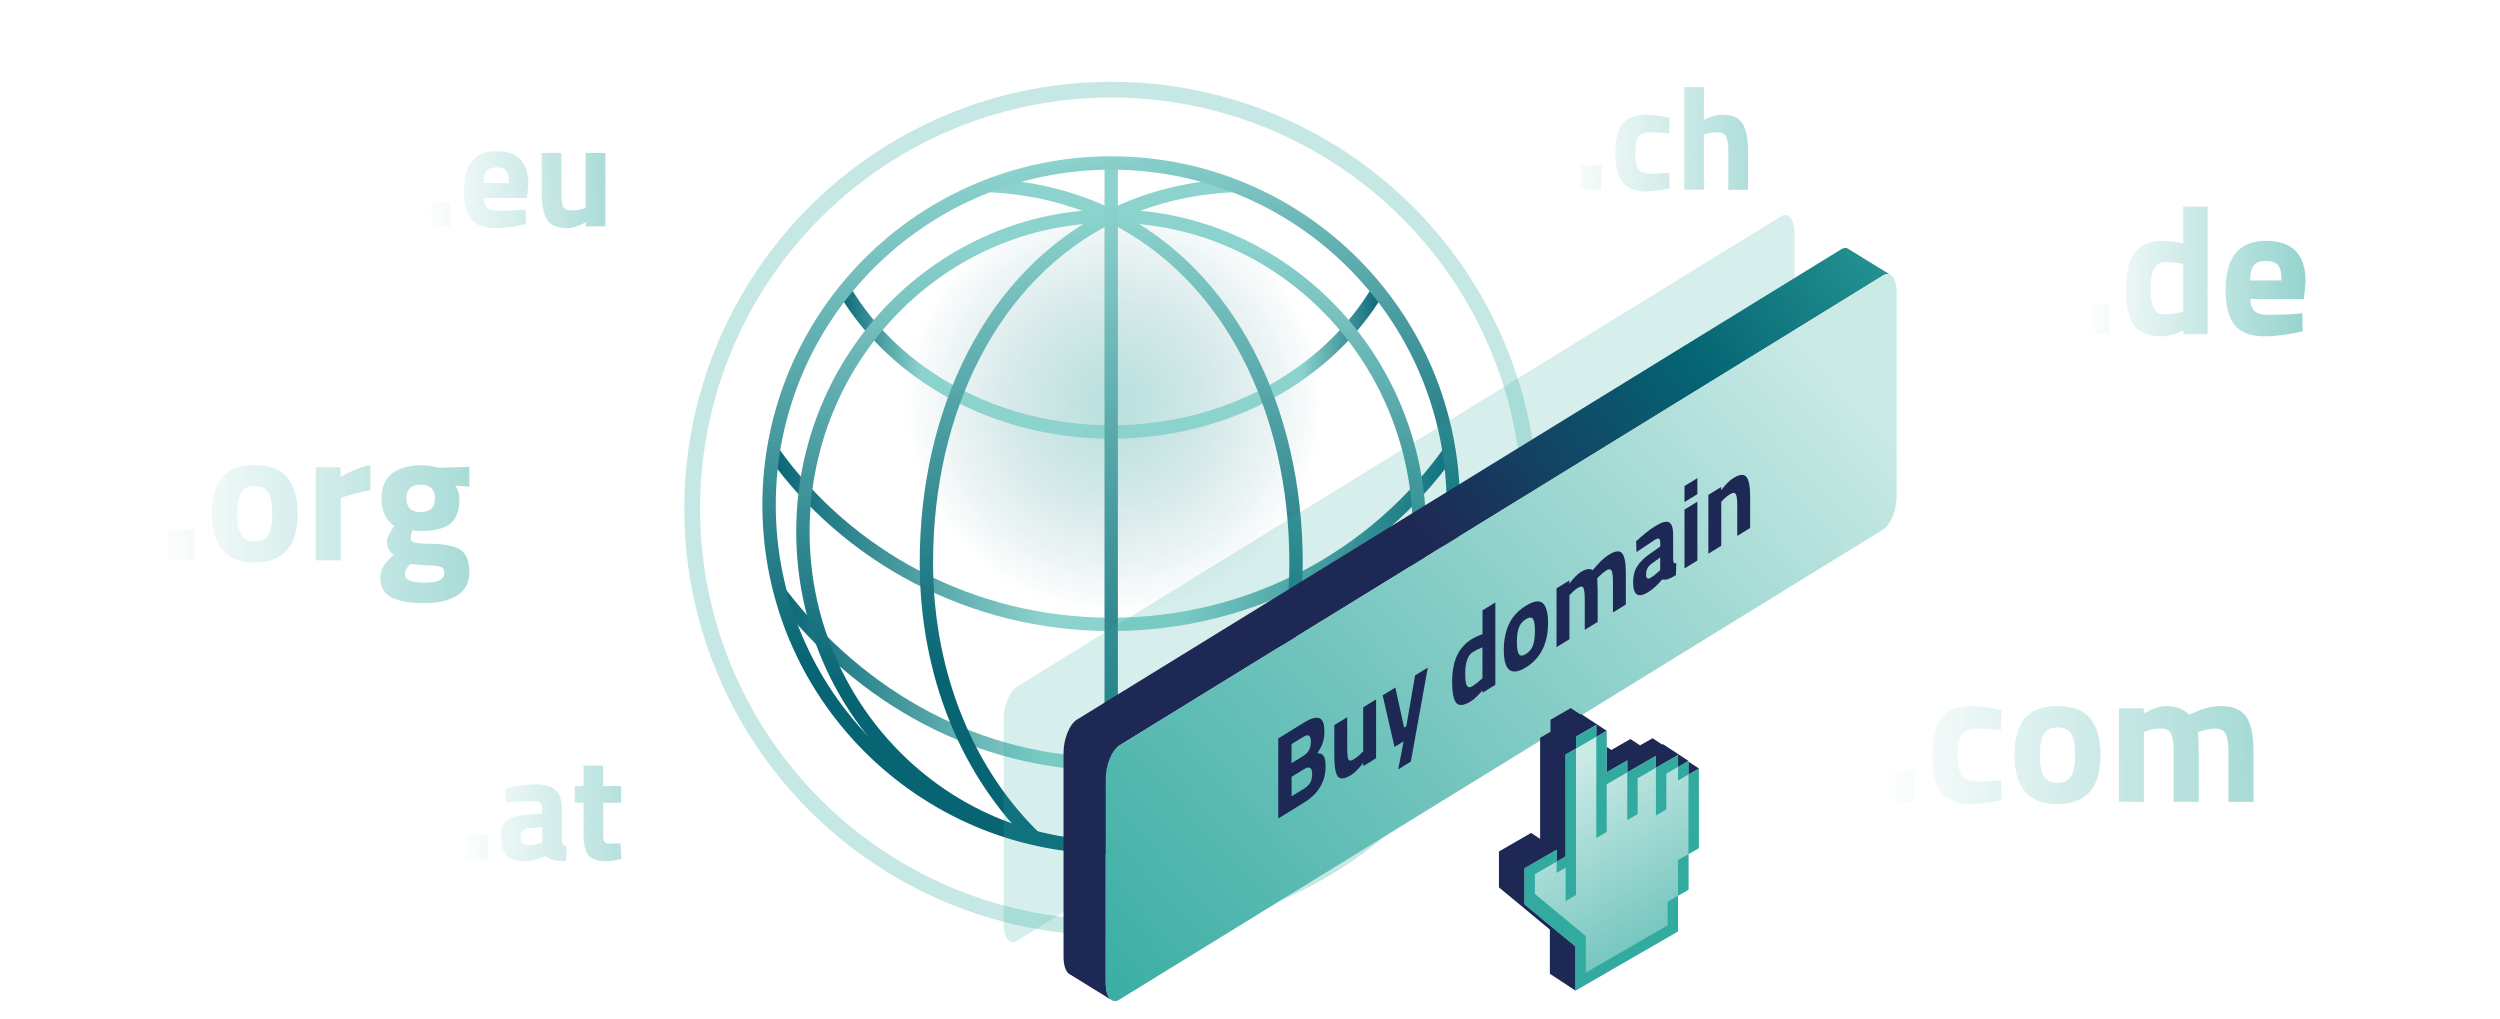 <?xml version="1.0" encoding="UTF-8"?><svg id="a" xmlns="http://www.w3.org/2000/svg" xmlns:xlink="http://www.w3.org/1999/xlink" viewBox="0 0 574 234"><defs><radialGradient id="b" cx="255.84" cy="92.64" fx="255.84" fy="92.64" r="48.09" gradientUnits="userSpaceOnUse"><stop offset="0" stop-color="#32aaa0" stop-opacity=".7"/><stop offset="1" stop-color="#056473" stop-opacity="0"/></radialGradient><linearGradient id="c" x1="317.65" y1="83.33" x2="192.62" y2="83.33" gradientUnits="userSpaceOnUse"><stop offset="0" stop-color="#066473"/><stop offset=".15" stop-color="#8cd2cd"/><stop offset=".85" stop-color="#8cd2cd"/><stop offset="1" stop-color="#076574"/><stop offset="1" stop-color="#066473"/></linearGradient><linearGradient id="d" x1="333.99" y1="123.91" x2="176.27" y2="123.91" gradientUnits="userSpaceOnUse"><stop offset="0" stop-color="#066473"/><stop offset=".4" stop-color="#8cd2cd"/><stop offset=".6" stop-color="#8cd2cd"/><stop offset="1" stop-color="#076574"/><stop offset="1" stop-color="#066473"/></linearGradient><linearGradient id="e" x1="178.04" y1="156.18" x2="332.22" y2="156.18" xlink:href="#d"/><linearGradient id="f" x1="255.13" y1="48.09" x2="255.13" y2="196.05" gradientUnits="userSpaceOnUse"><stop offset=".06" stop-color="#8cd2cd"/><stop offset=".41" stop-color="#45989d"/><stop offset=".75" stop-color="#066473"/></linearGradient><linearGradient id="g" x1="263.04" y1="41.07" x2="263.04" y2="193.71" xlink:href="#f"/><linearGradient id="h" x1="247.23" y1="41.07" x2="247.23" y2="193.71" xlink:href="#f"/><linearGradient id="i" x1="220.74" y1="56.4" x2="289.53" y2="175.55" gradientUnits="userSpaceOnUse"><stop offset=".06" stop-color="#8cd2cd"/><stop offset=".54" stop-color="#45989d"/><stop offset="1" stop-color="#066473"/></linearGradient><linearGradient id="j" x1="241.22" y1="37.09" x2="269.04" y2="194.85" gradientUnits="userSpaceOnUse"><stop offset="0" stop-color="#8cd2cd"/><stop offset=".33" stop-color="#45989d"/><stop offset=".65" stop-color="#066473"/></linearGradient><linearGradient id="k" x1="238.11" y1="20.24" x2="272.16" y2="213.34" gradientUnits="userSpaceOnUse"><stop offset=".06" stop-color="#8cd2cd"/><stop offset="1" stop-color="#8cd2cd"/></linearGradient><linearGradient id="l" x1="459.82" y1="56.39" x2="337.41" y2="139.11" gradientUnits="userSpaceOnUse"><stop offset="0" stop-color="#32aaa0"/><stop offset=".5" stop-color="#056473"/><stop offset="1" stop-color="#1e2855"/></linearGradient><linearGradient id="m" x1="428.52" y1="69.44" x2="243.62" y2="239.11" gradientUnits="userSpaceOnUse"><stop offset=".06" stop-color="#caeae6"/><stop offset=".59" stop-color="#71c4bd"/><stop offset="1" stop-color="#32aaa0"/></linearGradient><filter id="n" filterUnits="userSpaceOnUse"><feOffset dx="0" dy="0"/><feGaussianBlur result="o" stdDeviation="5.72"/><feFlood flood-color="#32aaa0" flood-opacity=".5"/><feComposite in2="o" operator="in"/><feComposite in="SourceGraphic"/></filter><linearGradient id="p" x1="-1312.52" y1="-4026.75" x2="-1312.52" y2="-3939.71" gradientTransform="translate(1506.71 4158.2) rotate(-30) skewX(-30)" xlink:href="#m"/><linearGradient id="q" x1="35.47" y1="125.11" x2="332.51" y2="124.54" gradientUnits="userSpaceOnUse"><stop offset="0" stop-color="#32aaa0" stop-opacity="0"/><stop offset=".36" stop-color="#32aaa0" stop-opacity=".62"/><stop offset=".59" stop-color="#32aaa0"/></linearGradient><linearGradient id="r" x1="35.46" y1="118" x2="332.5" y2="117.44" xlink:href="#q"/><linearGradient id="s" x1="35.46" y1="117.79" x2="332.5" y2="117.22" xlink:href="#q"/><linearGradient id="t" x1="35.47" y1="122.78" x2="332.51" y2="122.21" xlink:href="#q"/><linearGradient id="u" x1="97.65" y1="49.34" x2="273.2" y2="40.23" xlink:href="#q"/><linearGradient id="v" x1="97.39" y1="44.4" x2="272.94" y2="35.29" xlink:href="#q"/><linearGradient id="w" x1="97.44" y1="45.31" x2="272.99" y2="36.21" xlink:href="#q"/><linearGradient id="x" x1="105.67" y1="194.66" x2="283.97" y2="188.97" xlink:href="#q"/><linearGradient id="y" x1="105.5" y1="189.57" x2="283.8" y2="183.88" xlink:href="#q"/><linearGradient id="z" x1="105.45" y1="187.77" x2="283.75" y2="182.08" xlink:href="#q"/><linearGradient id="aa" x1="358.42" y1="40.83" x2="550.76" y2="39.12" xlink:href="#q"/><linearGradient id="ab" x1="358.37" y1="35.32" x2="550.71" y2="33.61" xlink:href="#q"/><linearGradient id="ac" x1="358.34" y1="32.09" x2="550.68" y2="30.39" xlink:href="#q"/><linearGradient id="ad" x1="478.84" y1="73.26" x2="648.22" y2="72.31" xlink:href="#q"/><linearGradient id="ae" x1="478.78" y1="62.44" x2="648.16" y2="61.49" xlink:href="#q"/><linearGradient id="af" x1="478.8" y1="66.49" x2="648.19" y2="65.55" xlink:href="#q"/><linearGradient id="ag" x1="432.22" y1="180.6" x2="773.08" y2="175.48" xlink:href="#q"/><linearGradient id="ah" x1="432.12" y1="173.68" x2="772.97" y2="168.55" xlink:href="#q"/><linearGradient id="ai" x1="432.12" y1="173.97" x2="772.98" y2="168.85" xlink:href="#q"/><linearGradient id="aj" x1="432.13" y1="174.24" x2="772.98" y2="169.12" xlink:href="#q"/></defs><circle cx="255.13" cy="117.6" r="78.55" style="fill:url(#b); opacity:.5; stroke-width:0px;"/><path d="m193.94,66.74c11.5,19.27,34.58,32.44,61.2,32.44s49.69-13.17,61.2-32.44" style="fill:none; stroke:url(#c); stroke-miterlimit:10; stroke-width:3.07px;"/><path d="m332.74,103.81c-17.01,23.89-45.43,39.55-77.61,39.55s-60.6-15.66-77.61-39.55" style="fill:none; stroke:url(#d); stroke-miterlimit:10; stroke-width:3.07px;"/><path d="m331.01,136.35c-18.41,23.93-45.57,39.06-75.87,39.06s-57.47-15.13-75.87-39.06" style="fill:none; stroke:url(#e); stroke-miterlimit:10; stroke-width:3.07px;"/><ellipse cx="255.13" cy="122.07" rx="70.78" ry="72.45" style="fill:none; stroke:url(#f); stroke-miterlimit:10; stroke-width:3.07px;"/><path d="m227.04,42.6c10.44.47,19.83,2.94,28.09,7.02,27.41,13.53,42.44,44.78,42.44,79.57,0,26.12-9.78,48.67-25.14,63.42" style="fill:none; stroke:url(#g); stroke-miterlimit:10; stroke-width:3.07px;"/><path d="m237.84,192.61c-15.35-14.75-25.14-37.3-25.14-63.42,0-34.78,15.02-66.03,42.44-79.57,8.26-4.08,17.65-6.55,28.09-7.02" style="fill:none; stroke:url(#h); stroke-miterlimit:10; stroke-width:3.07px;"/><line x1="255.13" y1="37.42" x2="255.13" y2="194.52" style="fill:none; stroke:url(#i); stroke-miterlimit:10; stroke-width:3.07px;"/><circle cx="255.13" cy="115.97" r="78.55" style="fill:none; stroke:url(#j); stroke-miterlimit:10; stroke-width:3.07px;"/><circle cx="255.13" cy="116.79" r="96.21" style="fill:none; opacity:.5; stroke:url(#k); stroke-miterlimit:10; stroke-width:3.62px;"/><path d="m233.5,157.64l175.46-107.99c1.69-1.04,3.07.68,3.07,3.85v46.88c0,3.17-1.37,6.58-3.07,7.63l-175.46,107.99c-1.69,1.04-3.07-.68-3.07-3.85v-46.88c0-3.17,1.37-6.58,3.07-7.63Z" style="fill:#32aaa0; isolation:isolate; opacity:.2; stroke-width:0px;"/><path d="m433.86,63.01c-.43-.17-.93-.11-1.46.21l-6.62,4.08-61.23,37.68-87.79,54.02h0l-19.81,12.2c-1.69,1.05-3.07,4.46-3.07,7.63v46.88c0,1.89.49,3.25,1.23,3.84l-9.42-5.81-.2-.12s-.03-.02-.04-.02c-.77-.58-1.26-1.96-1.26-3.87v-46.88c0-3.17,1.37-6.58,3.07-7.62l107.61-66.23,67.86-41.76c.52-.32,1.02-.38,1.45-.21l.45.28,9.26,5.7Z" style="fill:url(#l); fill-rule:evenodd; stroke-width:0px;"/><path d="m435.46,67.07v46.88c0,.87-.11,1.76-.3,2.61-.48,2.25-1.54,4.26-2.77,5.01l-107.62,66.24-67.84,41.75c-.56.35-1.09.39-1.54.16h0l-.25-.15h0s-.02-.02-.02-.02c-.75-.59-1.23-1.95-1.23-3.84v-46.88c0-3.17,1.38-6.58,3.07-7.63l19.81-12.2h0l87.79-54.02,61.23-37.68,6.62-4.08c.53-.32,1.03-.38,1.46-.21.15.06.29.15.42.26.72.6,1.19,1.95,1.19,3.8Z" style="fill:url(#m); stroke-width:0px;"/><g style="isolation:isolate;"><path d="m293.5,169.53l5.9-3.63c1.56-.96,2.73-1.3,3.51-1.01.78.29,1.17,1.28,1.17,3,0,1.03-.13,1.92-.38,2.68-.25.76-.68,1.56-1.28,2.4.66-.07,1.15.13,1.47.58.32.45.47,1.26.47,2.41,0,1.78-.43,3.37-1.28,4.76-.85,1.39-2.05,2.56-3.6,3.51l-5.99,3.69v-18.38Zm5.74-.35l-2.7,1.66v4.38l2.72-1.67c1.15-.71,1.72-1.79,1.72-3.25s-.58-1.83-1.75-1.12Zm.09,7.46l-2.78,1.71v4.49l2.78-1.71c.66-.41,1.15-.87,1.47-1.39.32-.52.47-1.21.47-2.08,0-1.48-.65-1.82-1.94-1.02Z" style="fill:#1e2855; stroke-width:0px;"/><path d="m312.99,162.4l2.96-1.82v13.51l-2.94,1.81v-.76c-1.06,1.37-1.98,2.3-2.76,2.78-1.53.94-2.56,1.06-3.09.35-.53-.71-.8-2.28-.8-4.71v-7.08l2.96-1.82v7.13c0,1.33.09,2.19.27,2.57.18.38.6.36,1.28-.06.65-.4,1.26-.9,1.83-1.51l.29-.29v-10.11Z" style="fill:#1e2855; stroke-width:0px;"/><path d="m317.45,159.65l2.92-1.79,2.01,9.19.51-.31,2.01-11.67,2.92-1.79-3.89,21.58-2.89,1.78,1.22-6.42-2.08,1.28-2.72-11.84Z" style="fill:#1e2855; stroke-width:0px;"/><path d="m343.33,138.32v18.92l-2.94,1.81v-.57c-1.03,1.23-1.92,2.07-2.67,2.54-1.61.99-2.73,1.11-3.36.36-.63-.75-.95-2.35-.95-4.81s.38-4.49,1.14-6.08,1.9-2.86,3.44-3.8c.47-.29,1.13-.6,1.97-.94l.42-.15v-5.46l2.96-1.82Zm-3.27,17.69l.31-.27v-7.11c-.81.32-1.53.67-2.17,1.06-1.19.73-1.79,2.4-1.79,4.99,0,1.41.13,2.32.4,2.76.27.43.7.46,1.31.08.61-.38,1.26-.88,1.93-1.51Z" style="fill:#1e2855; stroke-width:0px;"/><path d="m346.44,143.34c.78-1.71,2.08-3.13,3.91-4.26,1.83-1.12,3.13-1.31,3.91-.56.78.75,1.17,2.25,1.17,4.48,0,4.74-1.69,8.15-5.08,10.23-3.39,2.08-5.08.76-5.08-3.98,0-2.23.39-4.21,1.17-5.92Zm2.29,6.85c.3.46.84.45,1.62-.03s1.32-1.14,1.62-1.97c.3-.83.45-1.95.45-3.33s-.15-2.3-.45-2.75c-.3-.44-.84-.43-1.62.05s-1.32,1.13-1.62,1.95c-.3.82-.45,1.92-.45,3.31s.15,2.31.45,2.77Z" style="fill:#1e2855; stroke-width:0px;"/><path d="m360.34,146.77l-2.96,1.82v-13.51l2.94-1.81v.76c1.02-1.35,1.88-2.24,2.61-2.69,1.19-.73,2.11-.88,2.76-.43,1.35-1.68,2.59-2.87,3.71-3.55,1.46-.9,2.47-1,3.04-.32.57.69.85,2.17.85,4.44v7.32l-2.96,1.82v-7.22c0-1.15-.1-1.94-.31-2.36-.21-.42-.62-.44-1.24-.06-.47.29-1.05.77-1.72,1.44l-.33.34c.06,1.32.09,2.32.09,3.03v7l-2.96,1.82v-6.95c0-1.33-.1-2.22-.29-2.65s-.61-.45-1.26-.05c-.57.35-1.14.83-1.7,1.42l-.27.27v10.11Z" style="fill:#1e2855; stroke-width:0px;"/><path d="m384.15,122.82v5.62c.03.41.09.68.18.8.09.12.27.13.55.02l-.09,2.78c-.75.46-1.35.77-1.8.92-.45.15-.9.18-1.36.08-1.06,1.28-2.14,2.26-3.25,2.94-2.28,1.41-3.42.63-3.42-2.32,0-1.44.32-2.66.95-3.65.63-.99,1.61-1.95,2.92-2.86l2.36-1.67v-.84c0-.56-.1-.88-.31-.96-.21-.08-.54.02-.99.3l-4.15,2.77-.09-2.46c1.58-1.49,3.07-2.68,4.5-3.55,1.42-.88,2.44-1.14,3.07-.81.63.34.94,1.3.94,2.88Zm-4.97,6.63c-.83.6-1.24,1.39-1.24,2.38s.36,1.26,1.08.82c.56-.34,1.17-.83,1.83-1.45l.33-.31v-2.89l-2.01,1.45Z" style="fill:#1e2855; stroke-width:0px;"/><path d="m386.76,115.27v-3.68l2.96-1.82v3.68l-2.96,1.82Zm0,15.24v-13.51l2.96-1.82v13.51l-2.96,1.82Z" style="fill:#1e2855; stroke-width:0px;"/><path d="m395.2,125.31l-2.96,1.82v-13.51l2.94-1.81v.76c1-1.34,1.92-2.26,2.76-2.78,1.47-.91,2.49-1,3.05-.28.56.72.84,2.19.84,4.4v7.32l-2.96,1.82v-7.22c0-1.15-.11-1.94-.33-2.35-.22-.41-.66-.42-1.33,0-.6.37-1.19.86-1.75,1.45l-.26.27v10.11Z" style="fill:#1e2855; stroke-width:0px;"/></g><polygon points="390.06 176.44 384.2 185.94 384.2 190.87 381.81 192.25 381.81 200.42 379.42 201.8 379.42 209.97 377.03 211.35 365.27 218.15 361.71 227.43 355.85 223.58 355.85 220.84 355.85 213.43 344.16 203.75 344.16 203.75 344.16 195.5 346.55 194.12 351.54 191.24 353.61 192.6 353.61 169.39 355.99 168.01 355.99 165.26 360.65 162.58 360.69 162.61 362.87 164.04 363.04 163.94 363.13 163.94 363.1 163.98 368.9 167.79 365.23 172.2 367.76 170.74 369.98 172.19 374.34 169.68 376.56 171.14 376.73 171.04 379.42 169.49 381.64 170.95 381.81 170.85 387.67 174.7 387.59 174.82 390.06 176.44" style="fill:#1e2855; stroke-width:0px;"/><g style="filter:url(#n);"><path d="m387.67,177.82v-3.11s-2.39,1.38-2.39,1.38v-2.74s-5.07,2.93-5.07,2.93v-2.74s-6.58,3.79-6.58,3.79v-2.73s-4.73,2.73-4.73,2.73v-9.53s-2.39,1.38-2.39,1.38v-2.74s-4.65,2.69-4.65,2.69v2.74s-2.39,1.38-2.39,1.38v23.4s-2.07,1.2-2.07,1.2v-2.74s-7.37,4.26-7.37,4.26v8.26s0,0,0,0l11.69,9.68v10.15s23.56-13.61,23.56-13.61v-8.17s2.39-1.38,2.39-1.38v-8.17s2.39-1.38,2.39-1.38v-18.29s-2.39,1.38-2.39,1.38Z" style="fill:url(#p); stroke-width:0px;"/><polygon points="382.89 212.46 364.1 223.31 364.1 214.92 364.1 214.92 352.41 205.25 352.41 200.71 357.4 197.83 357.4 195.09 352.41 197.97 350.02 199.35 350.02 202.09 350.02 207.6 350.02 207.6 361.71 217.28 361.71 224.69 361.71 227.43 364.1 226.05 382.89 215.2 385.28 213.82 385.28 211.08 385.28 205.65 382.89 207.03 382.89 212.46" style="fill:#32aaa0; stroke-width:0px;"/><polygon points="385.28 205.65 387.67 204.27 387.67 196.1 385.28 197.48 385.28 205.65" style="fill:#32aaa0; stroke-width:0px;"/><polygon points="387.67 177.82 387.67 174.7 385.28 176.08 385.28 179.2 387.67 177.82" style="fill:#32aaa0; stroke-width:0px;"/><polygon points="359.47 199.21 359.47 206.88 361.86 205.5 361.85 171.86 359.46 173.24 359.47 196.64 357.4 197.83 357.4 200.41 359.47 199.21" style="fill:#32aaa0; stroke-width:0px;"/><polygon points="366.51 166.43 361.85 169.11 361.85 171.86 366.51 169.17 366.51 166.43" style="fill:#32aaa0; stroke-width:0px;"/><polygon points="366.51 181.44 366.51 192.4 368.9 191.02 368.9 180.06 373.62 177.33 373.62 180.07 373.62 188.3 376.01 186.92 376.01 178.69 380.2 176.27 380.2 179.01 380.2 187.24 382.59 185.86 382.59 177.63 385.28 176.08 385.28 173.34 382.59 174.89 380.2 176.27 380.2 173.53 376.01 175.95 373.62 177.33 373.62 174.59 368.9 177.32 368.9 167.79 366.51 169.17 366.51 178.7 366.51 181.44" style="fill:#32aaa0; stroke-width:0px;"/><polygon points="387.67 177.82 387.67 196.1 390.06 194.72 390.05 176.44 387.67 177.82" style="fill:#32aaa0; stroke-width:0px;"/></g><path d="m38.58,128.64v-7.09h6.15v7.09h-6.15Z" style="fill:url(#q); stroke-width:0px;"/><path d="m50.93,109.69c1.51-1.95,4.03-2.93,7.56-2.93s6.05.98,7.56,2.93c1.51,1.95,2.27,4.69,2.27,8.23,0,7.49-3.28,11.24-9.83,11.24s-9.83-3.75-9.83-11.24c0-3.53.75-6.27,2.27-8.23Zm4.42,13.06c.58,1.03,1.63,1.54,3.14,1.54s2.56-.51,3.14-1.54c.58-1.03.88-2.63.88-4.83s-.29-3.79-.88-4.79c-.58-1-1.63-1.5-3.14-1.5s-2.56.5-3.14,1.5c-.58,1-.88,2.59-.88,4.79s.29,3.8.88,4.83Z" style="fill:url(#r); stroke-width:0px;"/><path d="m72.51,128.64v-21.37h5.68v2.27c2.39-1.42,4.67-2.35,6.84-2.78v5.77c-2.31.48-4.29.98-5.94,1.5l-.85.3v14.32h-5.73Z" style="fill:url(#s); stroke-width:0px;"/><path d="m107.77,131.32c0,2.44-.94,4.24-2.82,5.41-1.88,1.17-4.42,1.75-7.63,1.75s-5.67-.43-7.39-1.28c-1.72-.85-2.59-2.41-2.59-4.66,0-1.79,1.03-3.49,3.08-5.09-1.05-.71-1.58-1.79-1.58-3.25,0-.57.43-1.51,1.28-2.82l.38-.6c-1.94-1.4-2.91-3.45-2.91-6.18s.82-4.69,2.46-5.92c1.64-1.22,3.81-1.84,6.52-1.84,1.22,0,2.44.14,3.63.43l.68.13,6.88-.21v4.57l-3.21-.26c.63.97.94,1.94.94,2.91,0,2.85-.73,4.82-2.18,5.9-1.45,1.08-3.73,1.62-6.84,1.62-.66,0-1.24-.06-1.75-.17-.29.74-.43,1.35-.43,1.82s.24.79.73.96c.48.17,1.62.27,3.42.3,3.59.03,6.04.51,7.35,1.43,1.31.93,1.97,2.61,1.97,5.04Zm-14.79.62c0,1.22,1.5,1.84,4.51,1.84s4.51-.71,4.51-2.14c0-.77-.26-1.26-.77-1.47-.51-.21-1.6-.34-3.25-.36l-3.85-.3c-.77.77-1.15,1.58-1.15,2.44Zm.34-17.5c0,2.09,1.09,3.14,3.27,3.14s3.27-1.05,3.27-3.14-1.09-3.14-3.27-3.14-3.27,1.05-3.27,3.14Z" style="fill:url(#t); stroke-width:0px;"/><path d="m98.53,51.96v-5.59h4.85v5.59h-4.85Z" style="fill:url(#u); stroke-width:0px;"/><path d="m111.89,47.7c.53.46,1.29.69,2.27.69,2.09,0,3.95-.07,5.59-.2l.94-.1.07,3.34c-2.58.63-4.92.94-7.01.94-2.54,0-4.38-.67-5.52-2.02-1.15-1.35-1.72-3.54-1.72-6.57,0-6.04,2.48-9.06,7.45-9.06s7.34,2.54,7.34,7.61l-.34,3.13h-9.9c.02,1.03.3,1.78.83,2.24Zm4.97-5.68c0-1.35-.21-2.29-.64-2.81-.43-.53-1.17-.79-2.24-.79s-1.82.28-2.26.83c-.44.55-.67,1.48-.69,2.78h5.83Z" style="fill:url(#v); stroke-width:0px;"/><path d="m134.48,35.12h4.51v16.84h-4.48v-.94c-1.62.9-3.02,1.35-4.21,1.35-2.34,0-3.91-.65-4.72-1.94-.81-1.29-1.21-3.45-1.21-6.49v-8.83h4.51v8.89c0,1.66.13,2.8.4,3.4s.92.91,1.95.91,1.92-.16,2.8-.47l.44-.13v-12.6Z" style="fill:url(#w); stroke-width:0px;"/><path d="m107.26,197.33v-5.59h4.85v5.59h-4.85Z" style="fill:url(#x); stroke-width:0px;"/><path d="m128.99,185.74v7.01c.04.54.13.92.27,1.13.13.21.42.37.84.45l-.13,3.4c-1.15,0-2.06-.08-2.75-.24-.69-.16-1.38-.47-2.07-.94-1.62.79-3.27,1.18-4.95,1.18-3.48,0-5.22-1.84-5.22-5.52,0-1.8.48-3.07,1.45-3.82.97-.75,2.45-1.2,4.45-1.33l3.6-.27v-1.04c0-.7-.16-1.17-.47-1.43-.31-.26-.82-.39-1.52-.39l-6.33.27-.13-3.13c2.4-.65,4.69-.98,6.86-.98s3.73.45,4.68,1.35c.95.9,1.43,2.34,1.43,4.31Zm-7.58,4.45c-1.26.11-1.89.79-1.89,2.02s.55,1.85,1.65,1.85c.85,0,1.79-.13,2.8-.4l.51-.13v-3.6l-3.07.27Z" style="fill:url(#y); stroke-width:0px;"/><path d="m142.63,184.33h-4.14v6.91c0,.67.02,1.15.05,1.43.03.28.16.52.37.72.21.2.54.3.99.3l2.56-.07.2,3.6c-1.5.34-2.65.51-3.44.51-2.02,0-3.4-.45-4.14-1.36-.74-.91-1.11-2.59-1.11-5.04v-7.01h-1.99v-3.84h1.99v-4.68h4.51v4.68h4.14v3.84Z" style="fill:url(#z); stroke-width:0px;"/><path d="m362.85,43.57v-5.59h4.85v5.59h-4.85Z" style="fill:url(#aa); stroke-width:0px;"/><path d="m377.98,26.32c1.17,0,2.66.18,4.48.54l.91.2-.13,3.57c-1.77-.18-3.09-.27-3.94-.27-1.55,0-2.58.33-3.08.99-.51.66-.76,1.92-.76,3.76s.25,3.11.76,3.79c.51.69,1.54,1.03,3.12,1.03l3.91-.27.13,3.6c-2.4.47-4.23.71-5.49.71-2.49,0-4.28-.7-5.37-2.11-1.09-1.4-1.63-3.66-1.63-6.75s.56-5.34,1.68-6.72c1.12-1.38,2.93-2.07,5.42-2.07Z" style="fill:url(#ab); stroke-width:0px;"/><path d="m391.22,43.57h-4.51v-23.58h4.51v7.55c1.55-.81,2.94-1.21,4.18-1.21,2.25,0,3.8.66,4.65,1.99.85,1.33,1.28,3.37,1.28,6.13v9.13h-4.51v-9.03c0-1.41-.17-2.46-.51-3.15-.34-.68-1.01-1.03-2.02-1.03-.88,0-1.75.13-2.63.4l-.44.13v12.67Z" style="fill:url(#ac); stroke-width:0px;"/><path d="m478.12,76.72v-6.95h6.02v6.95h-6.02Z" style="fill:url(#ad); stroke-width:0px;"/><path d="m506.86,47.44v29.29h-5.56v-.88c-1.95.92-3.64,1.38-5.06,1.38-3.04,0-5.16-.88-6.36-2.64-1.2-1.76-1.8-4.54-1.8-8.35s.72-6.58,2.15-8.33c1.44-1.74,3.6-2.61,6.51-2.61.89,0,2.13.14,3.72.42l.8.17v-8.45h5.61Zm-6.19,24.27l.59-.13v-11c-1.53-.28-2.9-.42-4.1-.42-2.26,0-3.39,2.01-3.39,6.02,0,2.18.25,3.72.75,4.64.5.92,1.33,1.38,2.49,1.38s2.38-.17,3.66-.5Z" style="fill:url(#ae); stroke-width:0px;"/><path d="m517.67,71.43c.65.57,1.6.86,2.82.86,2.59,0,4.91-.08,6.95-.25l1.17-.13.08,4.14c-3.21.78-6.11,1.17-8.7,1.17-3.15,0-5.44-.84-6.86-2.51-1.42-1.67-2.13-4.39-2.13-8.16,0-7.5,3.08-11.25,9.25-11.25s9.12,3.15,9.12,9.46l-.42,3.89h-12.3c.03,1.28.37,2.21,1.03,2.78Zm6.17-7.05c0-1.67-.27-2.84-.79-3.49-.53-.66-1.46-.98-2.78-.98s-2.26.34-2.8,1.03c-.54.68-.83,1.83-.86,3.45h7.24Z" style="fill:url(#af); stroke-width:0px;"/><path d="m433.41,184.1v-7.13h6.18v7.13h-6.18Z" style="fill:url(#ag); stroke-width:0px;"/><path d="m452.69,162.12c1.49,0,3.39.23,5.71.69l1.16.26-.17,4.55c-2.26-.23-3.94-.34-5.02-.34-1.98,0-3.28.42-3.93,1.27-.64.84-.97,2.44-.97,4.79s.32,3.96.97,4.83c.64.87,1.97,1.31,3.97,1.31l4.98-.34.17,4.59c-3.06.6-5.4.9-7,.9-3.18,0-5.46-.89-6.85-2.68-1.39-1.79-2.08-4.66-2.08-8.61s.72-6.81,2.15-8.57c1.43-1.76,3.74-2.64,6.91-2.64Z" style="fill:url(#ah); stroke-width:0px;"/><path d="m464.8,165.06c1.52-1.96,4.05-2.94,7.6-2.94s6.08.98,7.6,2.94c1.52,1.96,2.28,4.72,2.28,8.27,0,7.53-3.29,11.29-9.88,11.29s-9.88-3.76-9.88-11.29c0-3.55.76-6.3,2.28-8.27Zm4.44,13.12c.59,1.03,1.64,1.55,3.16,1.55s2.57-.52,3.16-1.55c.59-1.03.88-2.65.88-4.85s-.29-3.81-.88-4.81c-.59-1-1.64-1.5-3.16-1.5s-2.57.5-3.16,1.5c-.59,1-.88,2.61-.88,4.81s.29,3.82.88,4.85Z" style="fill:url(#ai); stroke-width:0px;"/><path d="m492.24,184.1h-5.75v-21.47h5.71v1.2c1.98-1.14,3.66-1.72,5.07-1.72,2.32,0,4.11.67,5.37,2.02,2.63-1.35,5.04-2.02,7.21-2.02,2.83,0,4.8.82,5.9,2.47,1.1,1.65,1.65,4.27,1.65,7.88v11.64h-5.75v-11.46c0-1.83-.2-3.18-.6-4.06-.4-.87-1.2-1.31-2.4-1.31-.92,0-2.03.2-3.35.6l-.64.21c.11,2.15.17,3.78.17,4.9v11.12h-5.75v-11.04c0-2.12-.19-3.61-.56-4.49-.37-.87-1.19-1.31-2.45-1.31-1.12,0-2.22.2-3.31.6l-.52.17v16.06Z" style="fill:url(#aj); stroke-width:0px;"/></svg>
